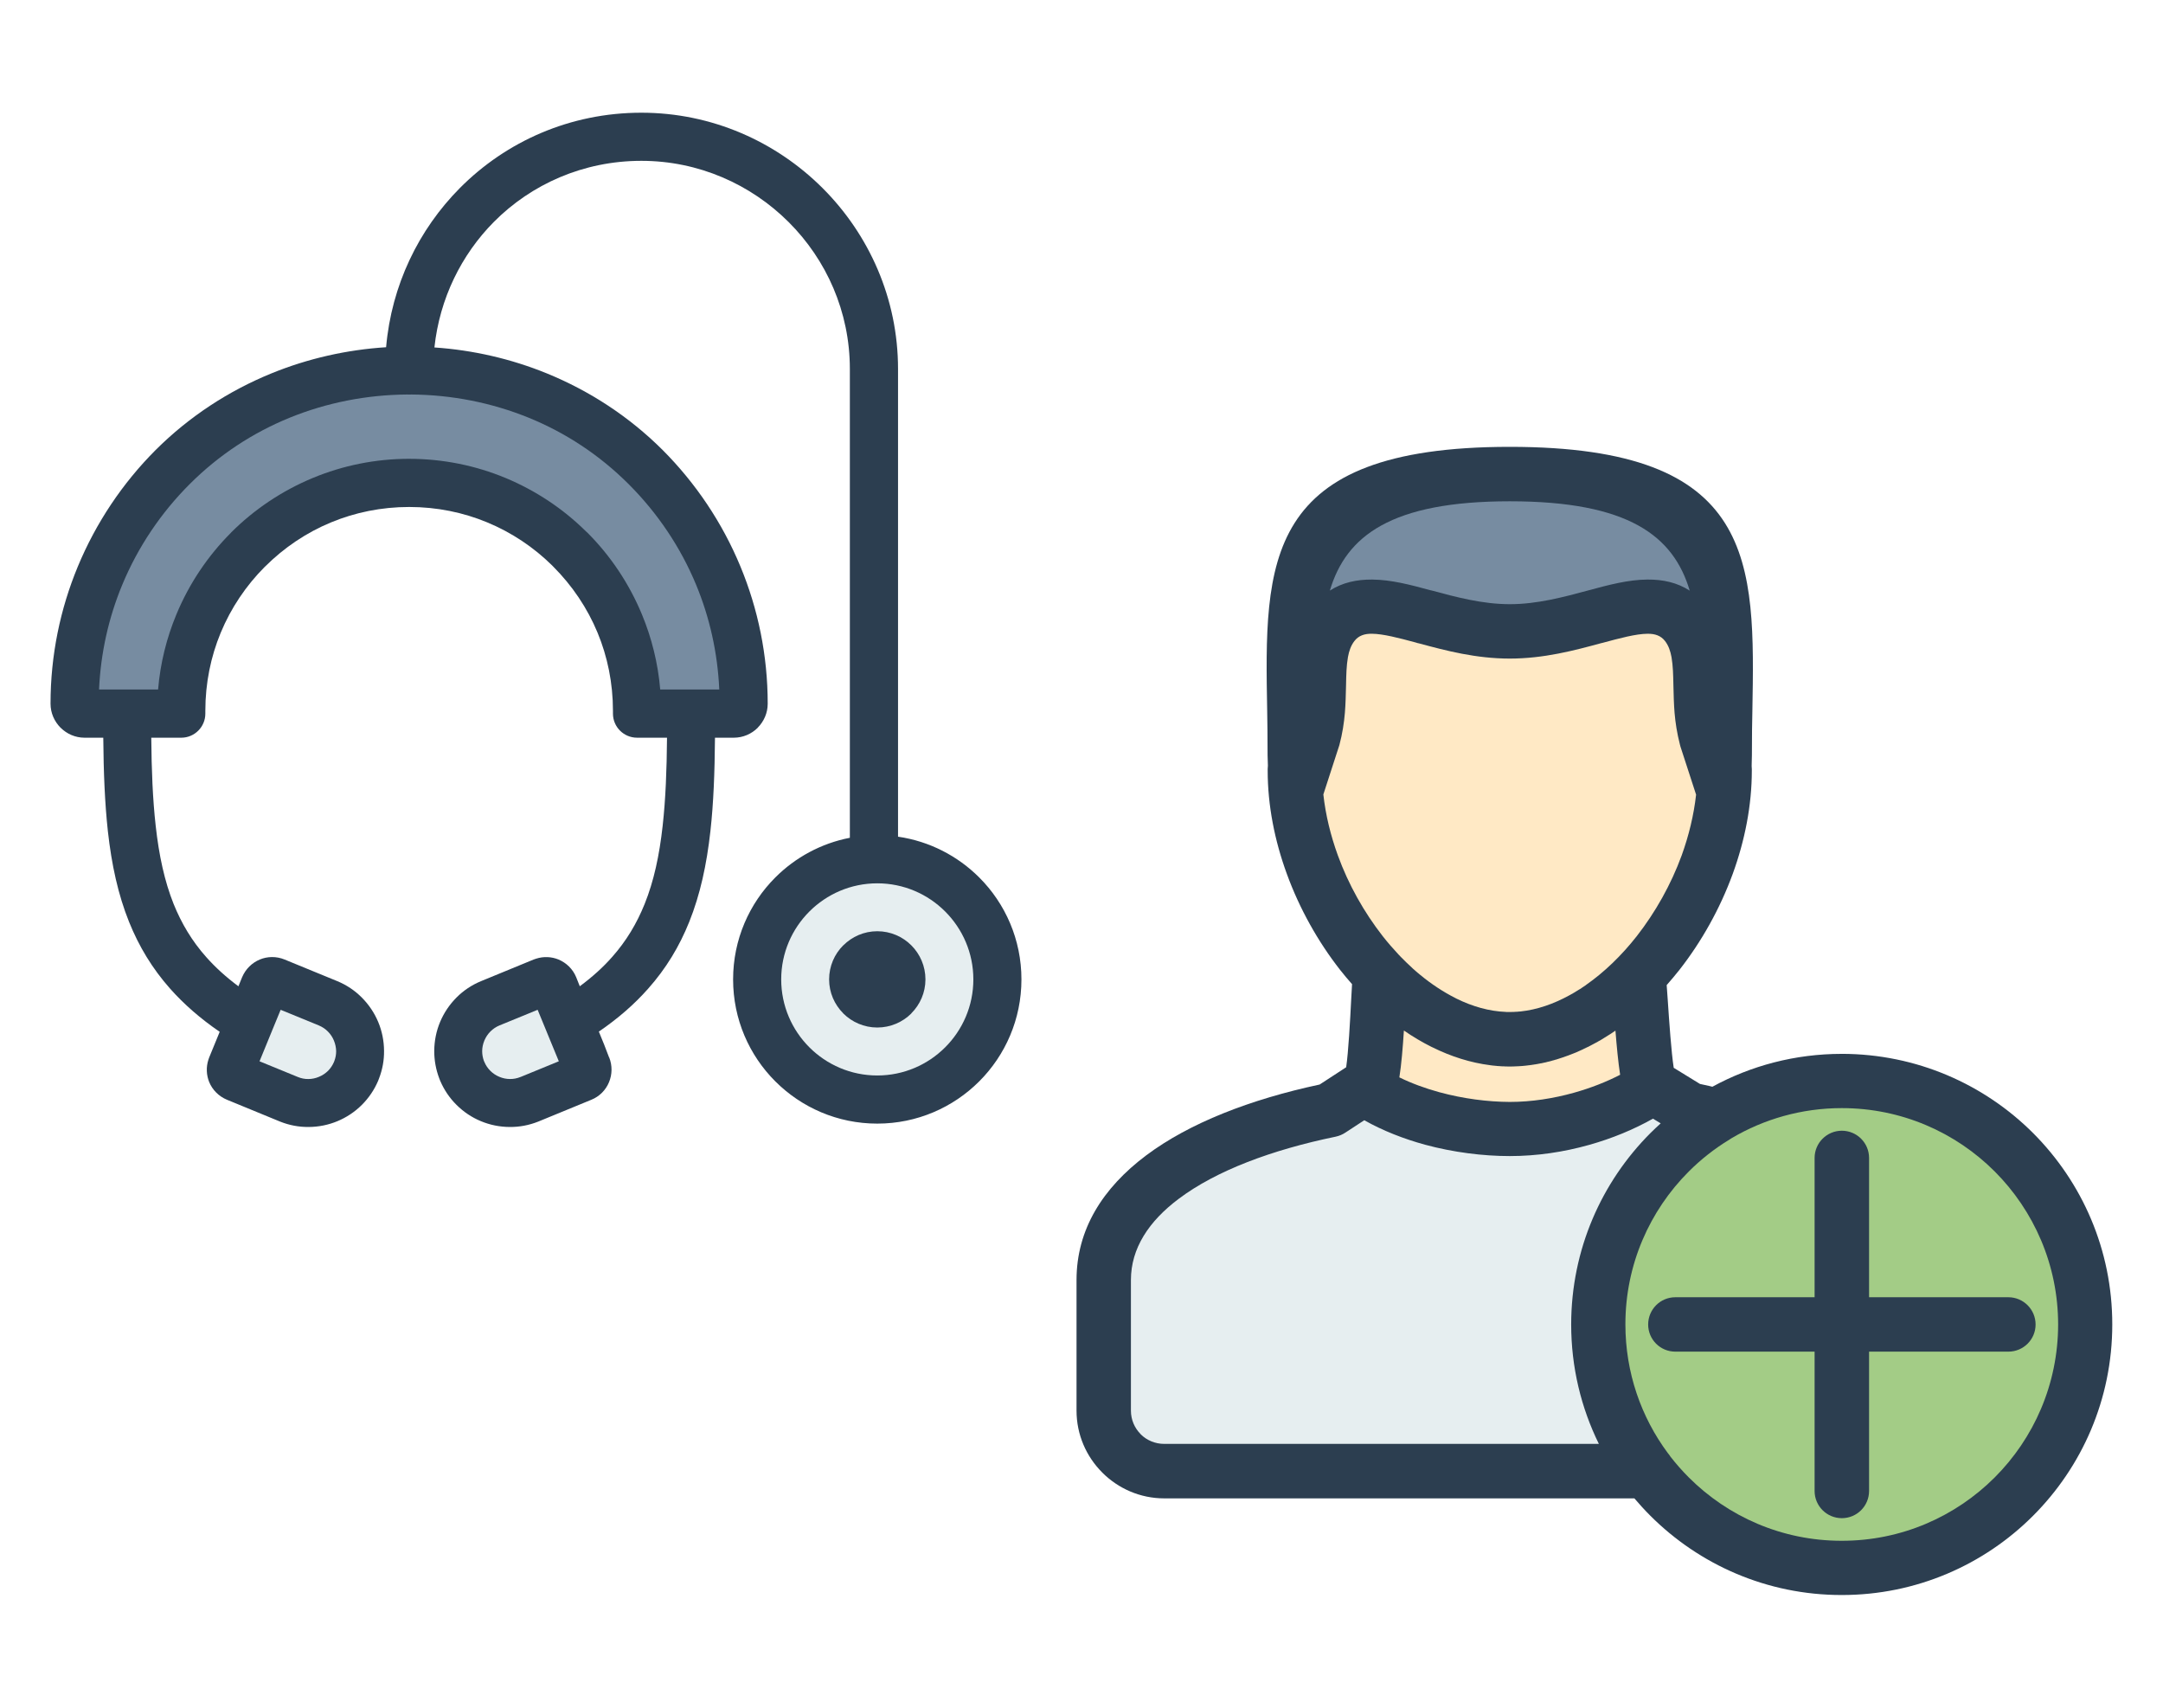 <?xml version="1.0" encoding="UTF-8"?>
<svg  xmlns="http://www.w3.org/2000/svg" viewBox="0 0 190 150">
  <defs>
    <style>
      .cls-1 {
        fill: #2c3e50;
      }

      .cls-1, .cls-2, .cls-3, .cls-4, .cls-5, .cls-6 {
        fill-rule: evenodd;
        stroke-width: 0px;
      }

      .cls-2 {
        fill: #a3cc86;
      }

      .cls-3 {
        fill: #778ca1;
      }

      .cls-4 {
        fill: #2c3e50;
      }

      .cls-5 {
        fill: #e6eef0;
      }

      .cls-6 {
        fill: #ffe9c5;
      }
    </style>
  </defs>
  <g>
    <path class="cls-4" d="M161.79,92.566v-.007.007c6.564.008,12.51,2.667,16.812,6.972,4.29,4.302,6.949,10.241,6.942,16.805h.015-.015c0,6.564-2.667,12.51-6.969,16.807-4.297,4.297-10.243,6.957-16.807,6.95-6.564,0-12.503-2.667-16.805-6.969-.49-.49-.951-.997-1.397-1.52h-41.304c-2.109,0-4.035-.866-5.432-2.26l-.012-.015c-1.397-1.397-2.255-3.32-2.255-5.432v-11.472c0-4.433,2.289-8.075,6.118-10.948,3.8-2.847,9.161-4.923,15.238-6.223l2.33-1.518c.199-1.382.344-4.021.446-6.043l.07-1.256c-.366-.407-.715-.832-1.06-1.266-1.93-2.469-3.552-5.354-4.668-8.419-1.072-2.929-1.683-6.023-1.683-9.067v-.138c0-.102.007-.199.019-.303l-.027-.899c0-1.836-.019-2.852-.034-3.863-.24-13.17-.427-23.24,21.308-23.24,21.73,0,21.543,10.07,21.31,23.24-.022,1.011-.041,2.027-.041,3.863l-.022.922c.007.097.015.184.015.281v.138c0,3.043-.611,6.137-1.678,9.067-1.12,3.065-2.743,5.951-4.673,8.419-.366.461-.742.907-1.128,1.348.027.398.06.81.09,1.256.136,2.015.315,4.627.529,6.009l2.304,1.416.817.179.274.068c3.375-1.843,7.253-2.888,11.371-2.888Z"/>
    <path class="cls-3" d="M116.815,51.874c1.106-.708,2.35-.975,3.71-.968,1.678.013,3.341.454,5.136.941l.097.019c2.136.577,4.459,1.203,6.865,1.203,2.406,0,4.731-.626,6.868-1.203l.015-.005c1.821-.49,3.511-.943,5.211-.956,1.36-.007,2.605.26,3.71.975-1.428-4.799-5.354-7.849-15.803-7.849-10.446,0-14.38,3.05-15.808,7.842Z"/>
    <path class="cls-6" d="M122.877,83.871c.041.036.082.077.116.119l.014.019c.337.344.672.674,1.016.985h0l.071.068.012.014.063.054.027.022.048.041.041.041.027.019.063.056.012.015.077.06h0l.068.063.019.012.056.048.034.026.041.037.049.041c.997.824,2.049,1.518,3.128,2.061l.075.041c1.423.701,2.888,1.113,4.338,1.169l.053.007h.378l.269-.007h.015l.225-.015h.075l.036-.007.26-.019h0c1.438-.158,2.881-.652,4.27-1.416l.046-.026.041-.022.254-.143.097-.056.014-.007.075-.048h0c.131-.075.255-.15.378-.233l.019-.007.158-.102.015-.015.063-.041.308-.206v-.007c1.607-1.12,3.121-2.585,4.455-4.283,1.637-2.098,3.004-4.522,3.945-7.093.626-1.734,1.064-3.533,1.266-5.335l-1.375-4.227-.049-.187c-.254-.989-.393-1.911-.468-2.784-.061-.742-.083-1.608-.102-2.454-.015-.851-.036-1.679-.165-2.427-.097-.536-.262-1.016-.565-1.409-.371-.487-.899-.652-1.54-.645-1.023.007-2.454.393-3.994.81h-.019c-2.435.662-5.088,1.37-8.092,1.37-2.948,0-5.553-.681-7.951-1.329-.104-.019-.206-.046-.31-.083-1.484-.398-2.859-.761-3.856-.769-.633-.007-1.162.158-1.532.645-.303.393-.468.873-.565,1.409-.131.749-.15,1.576-.165,2.427-.019.846-.041,1.712-.102,2.454v.007c-.075.88-.213,1.814-.483,2.832l-1.409,4.343c.199,1.809.64,3.608,1.273,5.349.933,2.57,2.301,4.995,3.938,7.093.454.577.929,1.12,1.416,1.642Z"/>
    <path class="cls-5" d="M140.446,126.826c-1.559-3.169-2.432-6.729-2.432-10.502h-.007.007c.007-6.565,2.667-12.503,6.969-16.807.289-.289.592-.57.895-.846l-.681-.412c-1.671.943-3.589,1.741-5.631,2.311-2.199.619-4.563.975-6.947.975-2.367,0-4.971-.33-7.44-.997-1.874-.514-3.71-1.23-5.34-2.151l-1.649,1.079c-.255.172-.543.296-.861.364-5.609,1.157-10.488,2.978-13.788,5.458-2.626,1.967-4.2,4.351-4.2,7.134v11.472c0,.812.33,1.54.853,2.063l.005.014c.524.522,1.259.844,2.063.844h38.183Z"/>
    <path class="cls-2" d="M161.79,97.339v-.007c-3.533,0-6.841.963-9.678,2.638-.063.048-.131.083-.194.124-1.3.79-2.503,1.734-3.574,2.806-3.436,3.436-5.568,8.179-5.568,13.424h.007-.007c0,4.234,1.382,8.153,3.732,11.315.078.089.153.184.213.289.502.645,1.045,1.264,1.622,1.841,3.439,3.439,8.179,5.567,13.424,5.567,5.252.007,10.003-2.122,13.446-5.56,3.436-3.436,5.567-8.186,5.575-13.432h-.014.014c0-5.243-2.131-10-5.567-13.444-3.439-3.439-8.186-5.568-13.432-5.568v.007Z"/>
    <path class="cls-4" d="M176.417,113.945c1.319,0,2.391,1.072,2.391,2.394,0,1.319-1.072,2.384-2.391,2.384h-12.236v12.236c0,1.326-1.072,2.391-2.391,2.391-1.319,0-2.394-1.064-2.394-2.391v-12.236h-12.234c-1.322,0-2.386-1.065-2.386-2.384,0-1.322,1.064-2.394,2.386-2.394h12.234v-12.236c0-1.319,1.074-2.391,2.394-2.391,1.319,0,2.391,1.072,2.391,2.391v12.236h12.236Z"/>
    <path class="cls-6" d="M122.918,94.63c1.079.529,2.275.967,3.511,1.305,2.098.572,4.263.846,6.188.854,1.911,0,3.841-.303,5.655-.812,1.465-.412,2.832-.948,4.042-1.574-.172-1.113-.303-2.502-.412-3.877l-.337.228-.027.019-.007.007-.041.022-.068.048h-.007c-.276.177-.55.349-.824.514l-.206.111-.034.02v.007c-.119.061-.235.124-.352.184l-.007.007-.034.015-.034.019-.041.022-.007.007-.034.012-.034.022-.16.083-.012.007-.029.015-.075.041-.019.005-.022.015-.041.014c-.131.068-.267.135-.412.199l-.007.007-.094.041c-.172.082-.344.158-.517.233h0l-.109.041-.014.007c-.124.048-.247.097-.371.143l-.034.014-.09.034-.014.007c-.349.131-.708.247-1.057.359l-.041.012-.07.015-.102.034-.082.022-.029.005-.094.029h-.007l-.109.034h-.007l-.097.027-.109.022-.048.012-.063.015-.061.022-.041.005-.09.022h-.022l-.102.027h-.007l-.102.022-.014.007-.097.012-.034.007-.075.015-.104.019-.075.015-.034.007-.09.012-.019.007-.104.014h-.007l-.102.019h-.022l-.09.015-.041.007-.068.008-.056.007-.046.007-.082.012h-.029l-.097.014h-.012l-.221.027h-.019l-.083.007-.048.007-.124.007-.048.008h-.083l-.027.005c-.112.007-.213.015-.325.015h-.034l-.131.007h-.054l-.201.007h-.252l-.255-.007h-.041l-.09-.007h-.131l-.104-.007h-.019l-.083-.007-.048-.005h-.061l-.063-.008h-.041l-.09-.007-.019-.007-.104-.007h-.007l-.094-.012-.112-.007-.048-.008-.054-.007-.07-.007-.041-.007c-1.739-.218-3.456-.761-5.107-1.581l-.075-.034c-.824-.412-1.637-.892-2.42-1.435-.094,1.484-.218,2.983-.398,4.118Z"/>
  </g>
  <g>
    <path class="cls-1" d="M38.16,30.519c3.376.23,6.72.991,9.888,2.284,3.732,1.527,7.198,3.771,10.165,6.731,2.893,2.902,5.235,6.372,6.834,10.24,1.538,3.715,2.389,7.782,2.389,12.033,0,.819-.335,1.561-.875,2.108v.007c-.541.541-1.289.875-2.11.875h-1.647c-.024,3.028-.126,5.753-.401,8.208-.328,2.949-.899,5.577-1.859,7.966-.865,2.158-2.037,4.104-3.619,5.879-1.197,1.355-2.625,2.602-4.322,3.762.315.755.62,1.508.899,2.269l.007-.007c.291.723.268,1.508-.013,2.182-.279.675-.819,1.248-1.555,1.544l-4.659,1.915c-.813.324-1.658.481-2.492.474h-.024c-.881-.004-1.739-.182-2.524-.51-.796-.328-1.525-.815-2.145-1.435-.596-.59-1.083-1.3-1.429-2.109l-.086-.219c-.298-.785-.438-1.594-.438-2.389v-.026c.007-.888.182-1.744.511-2.529.335-.802.828-1.538,1.454-2.164.601-.603,1.33-1.094,2.164-1.435l4.601-1.892.214-.073c.669-.218,1.366-.176,1.975.073.68.287,1.253.828,1.551,1.557.103.268.206.53.315.792,1.1-.815,2.044-1.666,2.84-2.572,1.24-1.394,2.164-2.939,2.857-4.658.809-2.005,1.296-4.275,1.581-6.857.262-2.342.36-4.908.384-7.747h-2.634c-1.167,0-2.115-.948-2.115-2.115v-.249c0-2.439-.48-4.755-1.349-6.853-.901-2.177-2.233-4.146-3.891-5.806l-.099-.103c-1.63-1.606-3.563-2.9-5.71-3.788-2.098-.871-4.414-1.351-6.851-1.351-2.439,0-4.755.481-6.859,1.351-2.175.898-4.146,2.231-5.806,3.891v-.006c-1.654,1.654-2.986,3.629-3.891,5.813-.869,2.098-1.349,4.414-1.349,6.853v.249c0,1.167-.948,2.115-2.117,2.115h-2.632c.024,2.84.126,5.405.389,7.747.287,2.582.772,4.852,1.574,6.857.695,1.72,1.619,3.264,2.859,4.658.802.905,1.737,1.757,2.833,2.572l.322-.792c.311-.736.881-1.276,1.551-1.557.669-.279,1.452-.302,2.188,0l4.609,1.892c.832.341,1.557.832,2.158,1.435.626.626,1.12,1.362,1.454,2.164.328.785.504,1.641.51,2.529v.026c.007.796-.135,1.604-.437,2.389l-.086.225c-.341.802-.832,1.512-1.422,2.102-.62.62-1.356,1.106-2.147,1.435-.785.328-1.647.506-2.529.51h-.024c-.834.007-1.68-.15-2.488-.474l-4.657-1.915c-.736-.303-1.283-.875-1.564-1.544-.249-.607-.292-1.313-.073-1.982l.073-.206.918-2.237c-1.701-1.167-3.136-2.419-4.346-3.781-1.577-1.776-2.75-3.721-3.618-5.879-.961-2.389-1.532-5.017-1.86-7.966-.268-2.456-.377-5.18-.403-8.208h-1.641c-.821,0-1.561-.335-2.104-.875l-.011-.007c-.542-.547-.877-1.289-.877-2.108,0-4.251.852-8.318,2.392-12.033,1.604-3.867,3.938-7.338,6.833-10.24,2.966-2.96,6.439-5.21,10.164-6.731,3.228-1.319,6.645-2.085,10.088-2.304.474-5.442,2.857-10.336,6.486-13.989,4.063-4.086,9.673-6.61,15.937-6.61,6.184,0,11.82,2.535,15.911,6.615,4.086,4.079,6.634,9.71,6.634,15.893v41.083c2.767.401,5.246,1.697,7.132,3.582,2.293,2.291,3.708,5.459,3.708,8.955,0,3.496-1.416,6.664-3.708,8.955-2.293,2.293-5.461,3.711-8.957,3.711-3.494,0-6.662-1.418-8.955-3.711-2.293-2.291-3.708-5.459-3.708-8.955,0-3.496,1.415-6.664,3.708-8.955,1.75-1.752,4.02-2.998,6.548-3.485v-41.179c0-5.028-2.061-9.594-5.375-12.901-3.324-3.32-7.91-5.381-12.938-5.381-5.094,0-9.661,2.05-12.951,5.358-2.863,2.887-4.766,6.731-5.229,11.035Z"/>
    <path class="cls-5" d="M45.732,94.595l3.355-1.375-1.058-2.571-.017-.048-.007-.013-.779-1.892-3.357,1.375c-.305.129-.564.305-.789.529-.225.223-.401.491-.53.79-.126.304-.195.626-.195.937v.004c0,.281.049.566.146.841l.049.109c.122.298.305.558.517.772.225.226.497.408.789.528.305.129.622.195.931.195h.013c.304.006.62-.056.931-.182h0Z"/>
    <path class="cls-3" d="M35.943,40.301c2.979,0,5.836.594,8.457,1.678,2.658,1.107,5.058,2.704,7.07,4.693l.122.109c2.031,2.031,3.672,4.476,4.798,7.194.856,2.066,1.409,4.279,1.604,6.589h5.187c-.146-3.252-.852-6.347-2.031-9.193-1.373-3.318-3.404-6.323-5.928-8.845-2.576-2.578-5.568-4.524-8.76-5.826-3.29-1.342-6.81-2.022-10.336-2.048-.062.006-.122.006-.182.006-.062,0-.122,0-.182-.006-3.533.026-7.052.706-10.342,2.048-3.192,1.302-6.184,3.247-8.762,5.826-2.522,2.522-4.547,5.527-5.922,8.845-1.18,2.847-1.89,5.941-2.036,9.193h5.186c.193-2.31.747-4.524,1.605-6.589,1.124-2.713,2.767-5.15,4.802-7.188v-.007c2.031-2.029,4.47-3.672,7.194-4.802,2.615-1.083,5.471-1.678,8.457-1.678Z"/>
    <path class="cls-5" d="M22.797,93.22l3.357,1.375c.304.126.62.189.931.182h.007c.309,0,.626-.066.929-.195.298-.12.566-.302.798-.528.212-.214.389-.474.517-.772l.04-.109c.105-.275.152-.56.152-.841v-.004c-.007-.311-.073-.633-.2-.937-.122-.298-.304-.566-.529-.79-.219-.225-.487-.401-.789-.529l-3.357-1.375-.779,1.892v.013l-.024.048-1.053,2.571Z"/>
    <path class="cls-5" d="M77.06,94.466c2.329,0,4.44-.948,5.965-2.473,1.527-1.527,2.475-3.635,2.475-5.965,0-2.329-.948-4.438-2.475-5.965-1.525-1.525-3.635-2.475-5.965-2.475-2.327,0-4.438.95-5.963,2.475-1.527,1.527-2.475,3.635-2.475,5.965,0,2.329.948,4.438,2.475,5.965,1.525,1.525,3.636,2.473,5.963,2.473Z"/>
    <path class="cls-4" d="M80.052,89.02c-.766.759-1.823,1.233-2.992,1.233-1.16,0-2.218-.474-2.983-1.233l-.007-.013c-.765-.766-1.24-1.819-1.24-2.979,0-1.167.474-2.227,1.24-2.992h.007c.766-.766,1.823-1.24,2.983-1.24,1.169,0,2.226.474,2.992,1.24.766.765,1.24,1.825,1.24,2.992,0,1.16-.474,2.213-1.24,2.979v.013Z"/>
  </g>
</svg>
